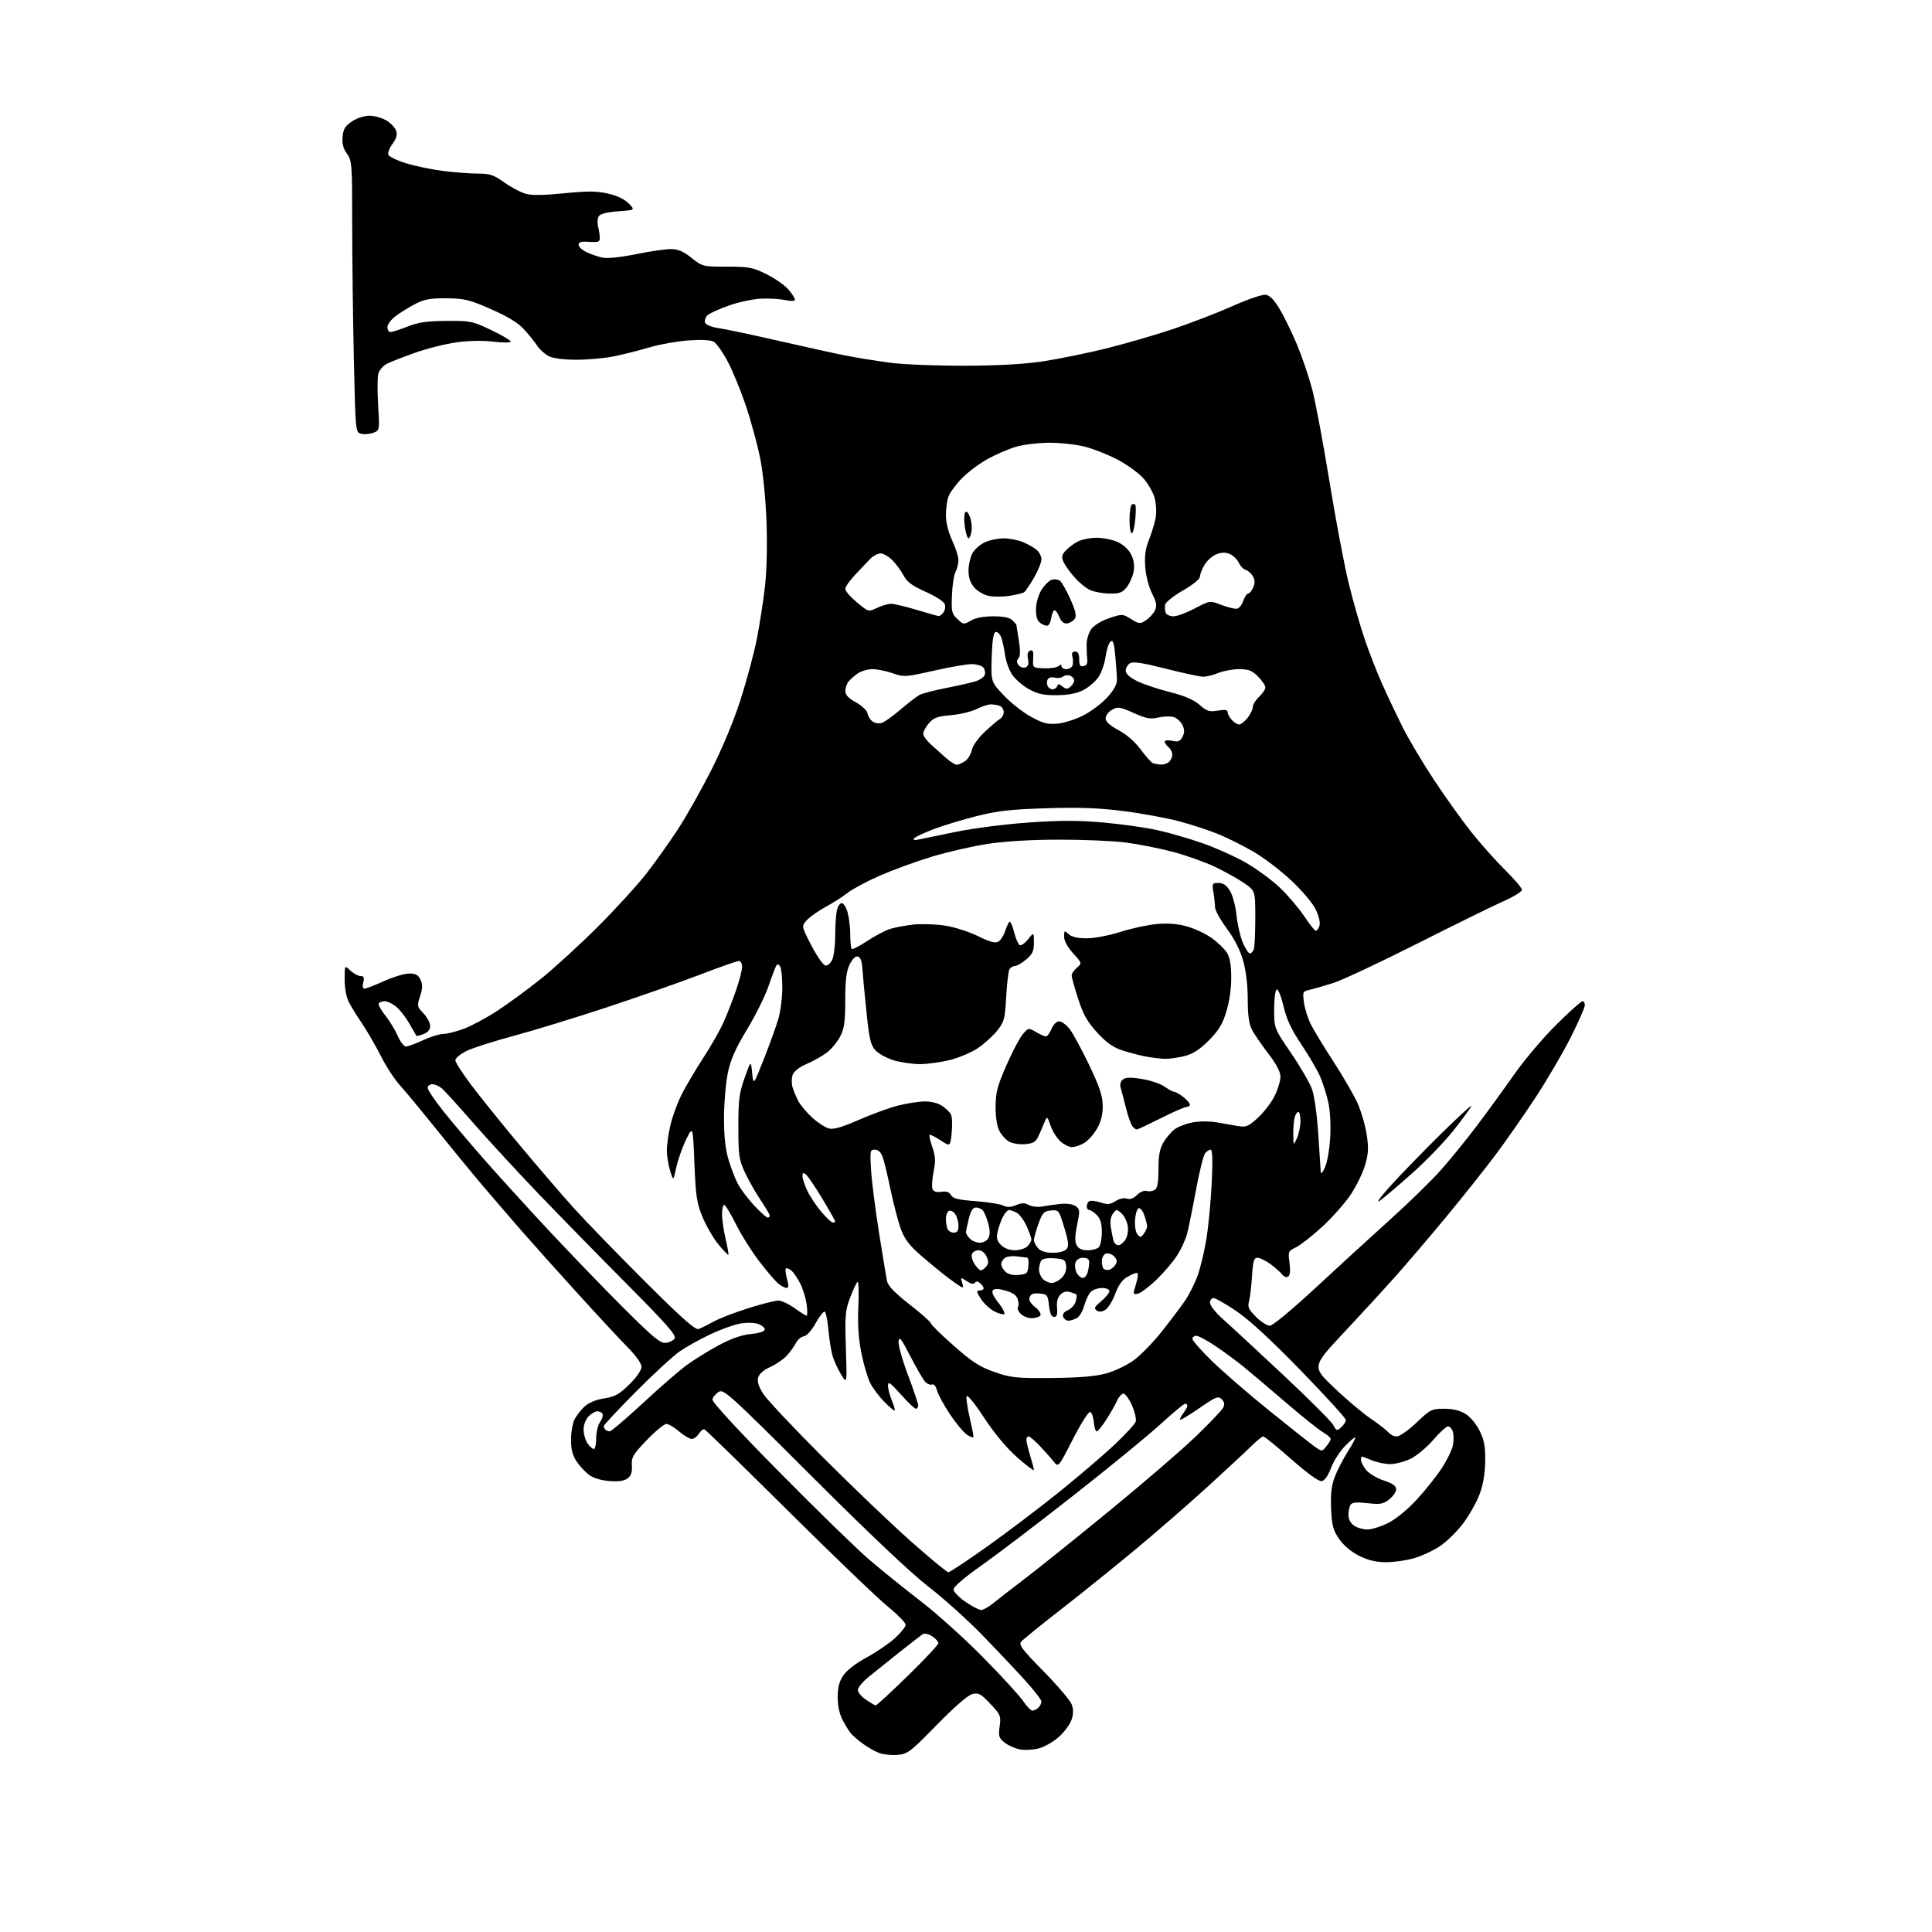 <?xml version="1.0" encoding="UTF-8" standalone="no"?>
<svg 
  version="1.1" 
  xmlns="http://www.w3.org/2000/svg" 
  xmlns:xlink="http://www.w3.org/1999/xlink" 
  xmlns:svg="http://www.w3.org/2000/svg"
  xmlns:rdf="http://www.w3.org/1999/02/22-rdf-syntax-ns#"
  xmlns:cc="http://creativecommons.org/ns#"
  xmlns:dc="http://purl.org/dc/elements/1.1/"
  viewBox="0 0 768 768"
  width="768"
  height="768"
>
<style>svg {background-color: white; }</style>"
<path stroke="none" fill="black" fill-rule="evenodd" d="M356.80,697.59C354.43,697.79 351.15,697.45 349.50,696.85C347.85,696.24 344.93,694.58 343.00,693.16C341.07,691.74 338.93,689.89 338.23,689.04C337.53,688.19 336.07,685.83 334.98,683.79C333.71,681.41 333.00,678.14 333.00,674.69C333.00,670.75 333.61,668.40 335.25,665.97C336.59,663.99 340.32,661.11 344.45,658.89C348.27,656.82 353.33,653.38 355.70,651.25C358.06,649.11 360.00,646.70 360.00,645.88C360.00,645.07 356.74,641.73 352.75,638.48C348.76,635.22 330.97,618.14 313.22,600.53C295.47,582.91 280.53,568.36 280.02,568.18C279.51,568.01 278.52,568.80 277.81,569.93C277.10,571.07 275.82,572.00 274.97,572.00C274.12,572.00 271.87,570.67 269.96,569.04C268.06,567.41 265.78,566.06 264.91,566.04C264.03,566.02 260.53,568.90 257.12,572.45C251.60,578.20 250.96,579.29 251.18,582.56C251.36,585.22 250.89,586.62 249.46,587.69C248.11,588.70 245.85,589.03 242.21,588.74C239.03,588.49 235.84,587.53 234.21,586.32C232.72,585.22 230.49,582.83 229.25,581.01C227.60,578.59 227.00,576.26 227.00,572.30C227.00,569.33 227.63,565.69 228.40,564.20C229.18,562.72 230.96,560.42 232.37,559.11C233.98,557.61 236.88,556.40 240.15,555.89C244.50,555.20 246.17,554.27 250.18,550.32C253.07,547.48 255.00,544.69 255.00,543.35C255.00,542.01 252.91,539.02 249.74,535.82C246.85,532.89 237.93,523.30 229.93,514.50C221.93,505.70 211.81,494.40 207.44,489.39C203.07,484.38 196.10,476.28 191.94,471.39C187.78,466.50 179.50,456.43 173.54,449.00C167.57,441.57 160.98,433.62 158.90,431.33C156.81,429.04 153.45,423.86 151.42,419.83C149.39,415.80 146.05,410.02 144.01,407.00C141.96,403.98 139.55,400.06 138.64,398.30C137.68,396.43 137.00,392.72 137.00,389.38C137.00,383.65 137.00,383.65 139.31,385.83C140.59,387.02 142.40,388.00 143.33,388.00C144.65,388.00 144.90,388.57 144.41,390.50C144.02,392.06 144.21,393.00 144.91,393.00C145.54,393.00 149.02,391.65 152.66,390.00C156.30,388.35 160.80,387.00 162.66,387.00C165.30,387.00 166.29,387.55 167.18,389.50C168.06,391.42 168.01,392.94 166.99,396.02C165.72,399.87 165.78,400.16 168.33,402.83C169.80,404.36 171.00,406.61 171.00,407.83C171.00,409.31 170.12,410.38 168.36,411.05C166.91,411.60 165.64,411.93 165.54,411.78C165.44,411.63 164.15,409.40 162.68,406.82C161.21,404.25 158.82,401.21 157.37,400.07C155.92,398.93 153.92,398.00 152.92,398.00C151.93,398.00 150.87,398.40 150.57,398.88C150.27,399.37 151.43,401.50 153.13,403.63C154.84,405.76 157.07,409.41 158.08,411.75C159.10,414.09 160.58,416.00 161.37,416.00C162.16,416.00 165.21,414.88 168.15,413.51C171.09,412.14 174.72,411.02 176.21,411.01C177.70,411.00 181.40,410.07 184.42,408.94C187.44,407.81 193.42,404.60 197.70,401.80C201.99,399.01 209.77,393.30 215.00,389.11C220.22,384.93 230.37,375.65 237.54,368.50C244.71,361.35 253.53,351.67 257.15,347.00C260.76,342.32 266.34,334.48 269.53,329.58C272.73,324.68 278.62,314.23 282.63,306.35C287.09,297.57 291.63,286.70 294.34,278.26C296.78,270.69 299.71,259.77 300.85,254.00C301.99,248.22 303.45,238.78 304.10,233.01C304.81,226.64 305.04,216.40 304.68,207.01C304.33,197.87 303.28,187.53 302.12,181.85C301.03,176.54 298.53,167.36 296.56,161.46C294.58,155.55 291.33,147.61 289.33,143.82C287.34,140.02 284.79,136.42 283.67,135.82C282.38,135.13 278.64,134.95 273.56,135.33C269.13,135.66 262.35,136.86 258.50,138.00C254.65,139.14 248.43,140.73 244.68,141.53C240.94,142.34 234.05,143.00 229.38,143.00C223.93,143.00 219.90,142.48 218.10,141.55C216.56,140.75 214.52,138.92 213.57,137.47C212.62,136.02 210.29,133.12 208.39,131.01C205.97,128.34 202.03,125.91 195.22,122.92C186.53,119.10 184.65,118.64 177.50,118.58C170.95,118.53 168.69,118.94 165.00,120.87C162.53,122.17 159.04,124.32 157.25,125.67C155.46,127.01 154.00,128.98 154.00,130.05C154.00,131.12 154.56,132.00 155.25,132.00C155.94,132.00 158.97,131.02 162.00,129.82C166.29,128.12 169.69,127.62 177.50,127.57C187.04,127.50 187.86,127.67 195.25,131.20C199.51,133.24 203.00,135.29 203.00,135.77C203.00,136.26 200.04,136.28 196.25,135.82C192.15,135.32 186.43,135.41 181.66,136.06C177.35,136.64 169.92,138.49 165.16,140.17C160.40,141.85 155.27,143.85 153.76,144.63C152.26,145.40 150.73,147.21 150.37,148.65C150.01,150.10 149.99,155.73 150.32,161.18C150.92,171.08 150.92,171.08 148.39,172.04C147.00,172.57 144.84,172.75 143.59,172.43C141.32,171.86 141.32,171.86 140.66,142.68C140.30,126.63 140.00,102.34 140.00,88.71C140.00,65.21 139.89,63.77 137.93,61.12C136.47,59.15 135.96,57.17 136.18,54.44C136.44,51.32 137.17,50.12 139.90,48.28C141.88,46.95 144.80,46.00 146.90,46.00C148.88,46.01 151.92,46.87 153.66,47.93C155.40,48.99 157.13,50.84 157.51,52.05C157.99,53.54 157.52,55.16 156.02,57.18C154.82,58.81 154.08,60.76 154.37,61.51C154.66,62.27 157.85,63.80 161.45,64.91C165.06,66.03 171.71,67.40 176.23,67.97C180.75,68.54 186.94,69.00 189.98,69.00C194.69,69.00 196.23,69.52 200.43,72.50C203.14,74.43 206.97,76.46 208.93,77.01C211.40,77.71 216.12,77.65 224.19,76.84C233.49,75.90 237.04,75.91 241.59,76.93C245.25,77.75 248.23,79.16 249.90,80.86C252.50,83.50 252.50,83.50 245.71,84.00C241.20,84.33 238.62,85.00 238.00,85.99C237.50,86.81 237.37,88.61 237.73,89.99C238.08,91.37 238.40,93.38 238.43,94.46C238.49,96.16 237.92,96.39 234.25,96.14C231.06,95.92 230.00,96.21 230.00,97.31C230.00,98.11 231.46,99.45 233.25,100.28C235.04,101.11 237.90,102.08 239.61,102.44C241.42,102.82 246.90,102.24 252.76,101.05C258.29,99.92 264.54,99.00 266.66,99.01C269.53,99.02 271.61,99.90 274.89,102.51C279.22,105.96 279.41,106.00 288.98,106.00C297.80,106.00 299.24,106.28 304.80,109.06C308.17,110.74 312.06,113.47 313.46,115.13C314.86,116.80 316.00,118.59 316.00,119.12C316.00,119.72 314.55,119.78 312.25,119.30C310.19,118.86 305.93,118.59 302.79,118.70C299.65,118.81 293.84,120.03 289.87,121.41C285.90,122.79 281.99,124.58 281.19,125.38C280.38,126.19 279.98,127.50 280.28,128.30C280.60,129.13 282.89,130.04 285.67,130.44C288.33,130.82 299.05,133.09 309.50,135.48C319.95,137.88 332.10,140.55 336.50,141.40C340.90,142.26 348.77,143.52 354.00,144.21C359.23,144.89 372.50,145.42 383.50,145.38C396.78,145.34 407.23,144.76 414.61,143.64C420.72,142.72 431.97,140.43 439.61,138.54C447.25,136.65 459.35,133.14 466.50,130.73C473.65,128.32 484.29,124.20 490.15,121.59C496.00,118.97 501.85,116.98 503.14,117.17C504.74,117.39 506.51,119.20 508.70,122.88C510.46,125.84 513.54,132.14 515.53,136.88C517.52,141.62 520.23,149.55 521.55,154.50C522.87,159.45 525.98,175.97 528.45,191.20C530.93,206.44 534.37,224.66 536.09,231.69C537.80,238.72 540.68,248.79 542.48,254.08C544.28,259.36 547.44,267.47 549.52,272.09C551.59,276.72 555.20,284.32 557.53,289.00C559.86,293.68 565.48,303.12 570.02,310.00C574.55,316.88 581.32,326.32 585.06,331.00C588.79,335.68 594.81,342.41 598.43,345.97C602.04,349.53 605.00,353.02 605.00,353.73C605.00,354.43 601.74,356.45 597.75,358.21C593.76,359.97 578.35,367.54 563.50,375.04C548.65,382.54 533.58,389.61 530.00,390.75C526.42,391.89 522.20,393.11 520.62,393.46C517.85,394.08 517.77,394.27 518.35,398.55C518.69,401.00 519.93,404.92 521.11,407.25C522.29,409.59 526.32,416.23 530.07,422.00C533.82,427.77 538.08,435.12 539.55,438.32C541.01,441.52 542.68,447.15 543.25,450.83C544.09,456.31 543.99,458.54 542.65,463.13C541.75,466.22 539.18,471.50 536.94,474.86C534.69,478.22 529.62,483.95 525.68,487.58C521.73,491.22 517.03,494.91 515.24,495.79C512.09,497.33 512.00,497.53 512.60,502.06C513.02,505.18 512.83,506.99 512.05,507.47C511.40,507.87 510.33,507.49 509.68,506.62C509.03,505.75 506.95,503.91 505.06,502.52C503.16,501.13 500.83,500.00 499.88,500.00C498.45,500.00 498.08,501.23 497.70,507.25C497.45,511.24 496.91,515.73 496.51,517.24C495.89,519.53 496.34,520.54 499.29,523.49C501.22,525.42 503.68,527.00 504.76,527.00C505.90,527.00 513.58,520.64 523.16,511.75C532.20,503.36 545.59,491.10 552.92,484.50C560.25,477.90 569.31,469.04 573.05,464.80C576.79,460.57 583.17,452.69 587.24,447.30C591.30,441.91 597.94,432.77 601.99,427.00C606.05,421.23 613.58,412.34 618.73,407.25C623.88,402.16 628.52,398.00 629.05,398.00C629.57,398.00 630.00,398.72 630.00,399.60C630.00,400.48 627.48,406.22 624.40,412.35C621.31,418.48 614.98,429.31 610.31,436.41C605.65,443.51 598.42,453.86 594.24,459.41C590.06,464.96 581.44,475.80 575.08,483.50C568.71,491.20 559.70,501.77 555.06,507.00C550.41,512.23 540.97,522.52 534.07,529.88C521.54,543.26 521.54,543.26 530.29,551.61C535.10,556.20 541.64,561.72 544.81,563.87C547.98,566.03 551.18,568.51 551.91,569.39C552.65,570.28 554.16,571.00 555.28,571.00C556.40,571.00 559.91,568.52 563.09,565.50C568.56,560.28 569.11,560.00 574.06,560.00C577.55,560.00 580.35,560.67 582.56,562.04C584.44,563.20 586.86,566.10 588.18,568.79C590.03,572.55 590.48,575.00 590.38,581.00C590.29,586.06 589.54,590.37 588.06,594.24C586.85,597.40 583.90,602.58 581.50,605.74C579.10,608.91 574.97,612.93 572.32,614.68C569.67,616.43 565.06,618.57 562.07,619.43C559.08,620.29 554.11,621.00 551.01,621.00C547.00,621.00 543.94,620.27 540.31,618.47C537.13,616.88 534.15,614.38 532.36,611.80C529.92,608.28 529.45,606.50 529.14,599.77C528.88,593.94 529.25,590.63 530.55,587.18C531.52,584.61 533.84,580.09 535.71,577.14C537.58,574.19 538.95,571.61 538.74,571.41C538.54,571.20 536.70,572.75 534.66,574.84C532.61,576.93 530.10,580.86 529.08,583.57C527.87,586.75 526.56,588.60 525.36,588.77C524.20,588.94 519.63,585.63 513.27,580.02C507.64,575.06 502.65,571.00 502.17,571.00C501.70,571.00 499.55,572.74 497.41,574.86C495.26,576.99 487.48,584.21 480.13,590.92C472.78,597.62 460.09,608.66 451.94,615.45C443.79,622.24 430.38,633.05 422.13,639.47C413.88,645.88 406.58,651.80 405.91,652.60C404.90,653.83 406.40,655.81 414.80,664.34C420.35,669.99 425.39,675.89 425.98,677.45C426.75,679.48 426.75,681.22 425.97,683.58C425.38,685.39 423.14,688.45 421.00,690.38C418.86,692.31 415.28,694.39 413.04,694.99C410.80,695.59 407.40,695.79 405.48,695.43C403.55,695.07 400.81,693.85 399.38,692.73C397.06,690.90 396.84,690.19 397.38,686.27C397.95,682.10 397.74,681.61 393.65,677.28C389.87,673.28 388.97,672.79 386.50,673.41C384.76,673.85 379.38,678.53 372.39,685.68C361.87,696.45 360.80,697.26 356.80,697.59zM410.43,680.00C411.07,680.00 412.14,679.46 412.80,678.80C413.46,678.14 414.00,677.05 414.00,676.38C414.00,675.71 411.01,671.86 407.36,667.83C403.71,663.80 396.00,655.65 390.23,649.73C384.47,643.81 374.97,635.28 369.13,630.78C362.34,625.55 345.72,609.85 323.11,587.27C289.51,553.72 287.62,552.01 285.61,553.34C284.45,554.11 283.36,555.45 283.19,556.32C283.00,557.28 293.36,568.52 309.69,585.07C324.43,600.01 340.55,615.71 345.50,619.95C350.45,624.20 359.68,631.64 366.00,636.49C372.32,641.35 383.52,651.43 390.88,658.91C398.24,666.38 405.38,674.19 406.76,676.25C408.14,678.31 409.79,680.00 410.43,680.00zM348.11,677.94C348.45,677.97 354.19,672.68 360.86,666.17C367.54,659.67 373.00,653.83 373.00,653.20C373.00,652.56 371.89,651.32 370.54,650.44C369.18,649.54 367.54,649.17 366.84,649.60C366.16,650.02 361.97,653.25 357.55,656.77C353.12,660.30 347.59,664.74 345.25,666.64C342.91,668.54 341.01,670.86 341.01,671.80C341.02,672.73 342.48,674.48 344.26,675.69C346.04,676.89 347.78,677.90 348.11,677.94zM390.02,639.99C390.86,640.00 393.11,638.72 395.02,637.15C396.93,635.59 402.55,631.23 407.50,627.47C412.45,623.72 427.52,611.61 441.00,600.58C454.48,589.54 469.93,576.24 475.34,571.01C480.76,565.79 485.64,560.67 486.19,559.64C486.93,558.26 486.79,557.36 485.65,556.22C484.26,554.83 483.36,555.19 476.55,559.90C472.40,562.77 469.01,564.76 469.03,564.31C469.05,563.86 469.72,562.63 470.53,561.56C471.34,560.49 472.00,559.25 472.00,558.81C472.00,558.36 471.59,558.00 471.10,558.00C470.60,558.00 466.21,561.65 461.35,566.11C456.48,570.57 441.02,583.24 427.00,594.25C412.98,605.27 396.44,617.85 390.25,622.22C383.42,627.03 379.01,630.81 379.03,631.82C379.05,632.75 381.19,634.96 383.78,636.74C386.38,638.53 389.18,639.99 390.02,639.99zM377.00,625.00C377.56,625.00 384.42,620.45 392.25,614.89C400.09,609.32 412.89,599.63 420.71,593.35C428.52,587.07 438.51,578.54 442.91,574.41C447.30,570.27 451.16,566.08 451.47,565.10C451.78,564.13 451.10,561.23 449.97,558.66C448.83,556.10 447.32,554.00 446.61,554.00C445.90,554.00 444.76,555.24 444.08,556.75C443.40,558.26 441.49,561.64 439.82,564.25C438.15,566.86 436.42,569.00 435.96,569.00C435.50,569.00 434.98,567.35 434.81,565.33C434.64,563.31 433.99,561.49 433.36,561.28C432.73,561.07 429.63,565.96 426.47,572.14C420.72,583.38 420.72,583.38 418.81,580.94C417.75,579.60 415.28,576.81 413.31,574.75C411.35,572.69 409.35,571.00 408.87,571.00C408.39,571.00 408.00,571.60 408.00,572.34C408.00,573.08 408.67,575.89 409.49,578.59C410.31,581.29 410.98,583.88 410.99,584.33C411.00,584.79 408.04,582.57 404.42,579.39C400.23,575.72 395.42,569.96 391.19,563.56C387.18,557.48 384.42,554.14 384.22,555.13C384.05,556.02 384.60,559.76 385.45,563.44C386.30,567.12 387.00,570.56 387.00,571.09C387.00,571.61 385.88,571.31 384.50,570.41C383.13,569.51 380.01,565.78 377.58,562.12C375.14,558.46 372.84,554.21 372.45,552.67C372.03,550.98 371.25,550.07 370.47,550.37C369.77,550.64 368.51,550.11 367.69,549.18C366.86,548.26 364.23,543.70 361.84,539.06C358.24,532.05 357.45,531.06 357.19,533.22C357.02,534.65 358.71,540.67 360.94,546.59C363.17,552.51 365.00,557.95 365.00,558.68C365.00,559.41 364.59,560.00 364.08,560.00C363.57,560.00 360.87,557.44 358.08,554.30C353.86,549.57 353.00,548.98 353.00,550.83C353.00,552.06 353.68,554.69 354.51,556.69C355.35,558.68 355.86,560.47 355.65,560.68C355.45,560.89 353.61,559.35 351.56,557.28C349.52,555.20 347.01,551.89 345.99,549.92C344.96,547.94 343.37,542.58 342.44,538.00C341.24,532.10 340.89,526.67 341.21,519.38C341.46,513.72 341.32,509.30 340.90,509.56C340.48,509.82 339.15,512.62 337.96,515.77C336.00,520.95 335.83,522.88 336.25,535.89C336.72,550.28 336.72,550.28 334.35,546.39C333.05,544.25 331.52,540.92 330.96,539.00C330.39,537.08 329.65,532.45 329.32,528.72C328.98,524.99 328.33,521.71 327.88,521.42C327.42,521.14 325.80,523.16 324.27,525.91C322.63,528.88 320.70,531.03 319.53,531.21C318.44,531.37 317.00,532.60 316.33,533.95C315.66,535.30 314.01,537.57 312.66,539.00C311.31,540.43 308.35,542.44 306.08,543.46C303.42,544.66 301.75,546.16 301.36,547.69C300.95,549.32 301.63,551.37 303.55,554.28C305.08,556.60 315.82,567.99 327.42,579.59C339.01,591.19 354.69,606.15 362.24,612.84C369.80,619.53 376.44,625.00 377.00,625.00zM543.53,608.00C545.22,608.00 548.94,606.84 551.79,605.42C554.89,603.87 559.45,600.15 563.13,596.17C566.52,592.50 571.02,586.86 573.12,583.63C575.23,580.40 577.23,576.28 577.57,574.47C577.91,572.66 577.89,570.23 577.53,569.09C577.16,567.94 576.31,567.00 575.62,567.00C574.94,567.00 572.29,569.43 569.72,572.39C567.16,575.36 563.11,578.74 560.72,579.89C558.33,581.05 554.70,582.00 552.65,582.00C550.61,582.00 547.32,581.33 545.35,580.50C543.37,579.67 541.59,579.00 541.38,579.00C541.17,579.00 541.00,579.61 541.00,580.37C541.00,581.12 541.91,582.88 543.01,584.29C544.12,585.70 547.27,587.59 550.01,588.50C553.60,589.69 555.00,590.68 555.00,592.01C555.00,593.02 553.76,594.83 552.25,596.02C549.86,597.91 548.74,598.11 543.60,597.53C539.23,597.04 537.48,597.21 536.87,598.18C536.41,598.91 536.02,600.71 536.02,602.19C536.01,603.86 536.85,605.48 538.22,606.44C539.44,607.30 541.83,608.00 543.53,608.00zM527.24,574.95C528.21,573.76 529.00,572.42 529.00,571.99C529.00,571.55 527.54,570.32 525.75,569.24C523.96,568.16 517.32,562.83 510.99,557.39C504.66,551.95 497.23,545.66 494.49,543.42C491.74,541.17 486.71,537.46 483.30,535.17C479.90,532.87 476.41,531.00 475.55,531.00C474.70,531.00 474.00,531.55 474.00,532.22C474.00,532.89 477.49,536.85 481.75,541.01C486.01,545.18 496.16,553.97 504.30,560.55C512.44,567.12 520.54,573.54 522.29,574.81C525.48,577.12 525.48,577.12 527.24,574.95zM236.06,576.00C236.58,576.00 237.00,574.08 237.00,571.72C237.00,569.37 237.70,566.44 238.56,565.22C239.41,564.00 239.84,562.55 239.50,562.00C239.16,561.45 238.23,561.00 237.44,561.00C236.65,561.00 235.10,561.90 234.00,563.00C232.81,564.19 232.00,566.33 232.00,568.28C232.00,570.08 232.70,572.56 233.56,573.78C234.41,575.00 235.54,576.00 236.06,576.00zM242.42,568.97C243.01,568.95 248.88,563.95 255.46,557.85C262.03,551.75 269.82,544.98 272.75,542.81C275.69,540.64 281.44,537.06 285.52,534.86C290.57,532.14 294.70,530.68 298.47,530.29C301.99,529.93 304.00,529.26 304.00,528.44C304.00,527.74 302.77,526.76 301.27,526.26C299.70,525.73 296.60,525.70 294.02,526.18C291.53,526.65 286.24,528.57 282.26,530.46C278.27,532.35 272.87,535.36 270.26,537.16C267.64,538.95 259.76,546.20 252.75,553.26C245.74,560.33 240.00,566.46 240.00,566.89C240.00,567.32 240.30,567.97 240.67,568.33C241.03,568.70 241.82,568.99 242.42,568.97zM533.17,567.35C534.18,566.44 535.00,565.14 535.00,564.46C535.00,563.79 526.93,554.94 517.08,544.80C505.30,532.68 496.52,524.59 491.48,521.18C487.26,518.33 483.18,516.00 482.41,516.00C481.63,516.00 481.00,516.86 481.00,517.91C481.00,518.96 483.21,521.77 485.90,524.16C488.60,526.55 499.31,536.46 509.70,546.19C520.09,555.91 529.21,565.03 529.97,566.44C531.26,568.85 531.45,568.90 533.17,567.35zM418.00,547.77C428.94,547.68 435.31,547.15 439.64,545.98C443.10,545.05 447.96,542.73 450.77,540.67C453.51,538.66 458.62,533.38 462.12,528.93C465.63,524.49 469.72,519.04 471.21,516.83C472.71,514.61 474.85,510.35 475.97,507.36C477.09,504.36 478.69,497.77 479.53,492.70C480.36,487.64 481.33,477.54 481.68,470.25C482.10,461.40 481.97,457.00 481.28,457.00C480.71,457.00 479.71,457.65 479.05,458.44C478.39,459.24 476.74,465.87 475.39,473.19C474.04,480.51 472.46,488.30 471.88,490.50C471.30,492.70 469.54,496.52 467.96,499.00C466.39,501.48 462.71,505.80 459.80,508.62C456.88,511.44 453.55,513.97 452.39,514.24C450.34,514.73 450.31,514.61 451.59,510.37C452.45,507.49 452.55,506.00 451.86,506.00C451.28,506.00 449.53,506.76 447.96,507.68C446.11,508.78 444.49,511.08 443.31,514.32C442.31,517.05 440.60,519.87 439.49,520.60C438.13,521.50 437.01,521.61 435.99,520.95C434.75,520.14 435.05,519.51 437.76,517.24C439.55,515.73 441.01,513.94 441.01,513.25C441.00,512.54 439.74,512.00 438.07,512.00C436.46,512.00 434.45,512.70 433.60,513.55C432.75,514.39 431.58,516.86 430.99,519.03C430.41,521.19 429.08,523.42 428.03,523.98C426.99,524.54 425.48,525.00 424.67,525.00C423.87,525.00 422.95,524.31 422.63,523.47C422.24,522.47 422.91,521.54 424.54,520.80C425.92,520.17 427.32,518.59 427.64,517.28C427.97,515.98 428.07,514.76 427.87,514.58C427.67,514.40 426.53,513.95 425.36,513.59C423.97,513.17 422.62,513.52 421.54,514.60C420.44,515.70 419.98,517.51 420.19,519.88C420.42,522.57 420.11,523.50 419.00,523.50C417.96,523.50 417.35,522.11 417.00,519.00C416.53,514.77 416.30,514.48 413.24,514.19C410.89,513.96 409.80,514.35 409.32,515.60C408.87,516.78 409.53,518.01 411.46,519.55C413.00,520.78 413.95,522.28 413.57,522.89C413.19,523.50 411.63,524.00 410.10,524.00C408.56,524.00 406.56,523.18 405.65,522.17C404.74,521.16 404.28,520.06 404.62,519.72C404.96,519.37 404.97,518.02 404.64,516.71C404.21,514.99 402.89,513.99 399.90,513.09C397.10,512.25 395.42,512.18 394.74,512.86C394.06,513.54 394.76,515.17 396.89,517.86C398.63,520.06 399.66,522.09 399.19,522.39C398.71,522.68 396.88,522.15 395.11,521.20C393.35,520.25 390.98,518.02 389.86,516.24C388.10,513.46 388.03,513.00 389.40,513.00C390.28,513.00 391.00,512.61 391.00,512.12C391.00,511.64 390.37,510.72 389.59,510.07C388.64,509.28 387.97,509.24 387.54,509.94C387.12,510.61 385.98,510.38 384.32,509.29C381.77,507.62 381.75,507.63 382.48,509.92C383.05,511.73 382.91,512.07 381.86,511.46C381.11,511.02 378.70,509.30 376.50,507.64C374.30,505.97 369.71,502.21 366.31,499.27C361.56,495.18 359.66,492.71 358.15,488.67C357.07,485.77 355.21,478.70 354.02,472.95C352.83,467.20 351.39,461.26 350.81,459.75C350.15,458.01 349.02,457.00 347.75,457.00C345.87,457.00 345.78,457.49 346.27,465.25C346.56,469.79 347.98,480.93 349.42,490.00C350.87,499.07 352.29,507.73 352.60,509.22C352.98,511.14 355.65,513.90 361.57,518.53C366.21,522.15 370.00,525.51 370.00,526.00C370.00,526.49 374.07,530.48 379.04,534.87C386.46,541.43 389.37,543.31 395.29,545.38C401.88,547.68 403.83,547.88 418.00,547.77zM264.70,533.81C266.13,533.64 267.71,532.83 268.21,532.00C268.92,530.84 264.61,525.95 249.25,510.50C238.32,499.50 222.54,483.37 214.18,474.66C205.82,465.94 194.21,453.34 188.36,446.66C182.52,439.97 176.85,433.71 175.76,432.75C174.67,431.79 172.93,431.00 171.89,431.00C170.85,431.00 170.00,431.65 170.00,432.43C170.00,433.22 172.74,437.31 176.08,441.52C179.43,445.73 186.77,454.42 192.41,460.84C198.04,467.25 209.57,479.93 218.03,489.00C226.49,498.07 239.86,511.94 247.75,519.81C259.78,531.81 262.52,534.07 264.70,533.81zM277.74,528.31C278.71,527.97 281.30,526.67 283.50,525.44C285.70,524.20 291.89,521.79 297.26,520.09C302.63,518.39 308.08,517.00 309.36,517.00C310.65,517.00 313.56,518.35 315.84,520.00C318.12,521.65 320.27,523.00 320.63,523.00C320.98,523.00 320.99,520.97 320.65,518.50C320.32,516.02 319.16,512.28 318.09,510.18C317.02,508.08 315.43,505.77 314.55,505.04C313.67,504.31 312.70,503.96 312.40,504.26C312.10,504.57 312.30,506.43 312.85,508.41C313.58,511.05 313.53,511.99 312.67,511.98C312.03,511.97 310.54,511.18 309.37,510.23C308.19,509.28 304.75,505.25 301.72,501.27C298.68,497.30 294.52,490.66 292.48,486.52C290.43,482.39 288.37,479.00 287.88,479.00C287.40,479.00 287.01,480.69 287.02,482.75C287.02,484.81 287.67,489.20 288.44,492.49C289.22,495.79 289.71,498.62 289.54,498.80C289.36,498.97 287.59,497.11 285.59,494.68C283.59,492.24 280.76,487.38 279.30,483.87C276.98,478.29 276.58,475.65 276.04,462.50C275.44,447.50 275.44,447.50 272.74,453.00C271.25,456.02 269.51,460.98 268.85,464.00C267.66,469.50 267.66,469.50 266.41,465.50C265.72,463.30 265.13,459.70 265.09,457.50C265.06,455.30 265.69,450.68 266.51,447.24C267.32,443.80 269.33,438.31 270.98,435.04C272.63,431.78 276.47,425.28 279.52,420.59C282.58,415.91 286.24,409.47 287.66,406.29C289.08,403.10 291.31,397.38 292.62,393.57C293.93,389.77 295.00,385.60 295.00,384.32C295.00,383.05 294.42,382.00 293.72,382.00C293.01,382.00 286.09,384.43 278.34,387.41C270.58,390.38 253.94,396.22 241.37,400.38C228.79,404.54 211.97,409.69 204.00,411.82C196.03,413.96 187.59,416.68 185.25,417.87C182.91,419.06 181.00,420.69 181.00,421.48C181.00,422.27 183.86,426.72 187.37,431.36C190.87,436.00 199.49,446.71 206.54,455.15C213.58,463.59 223.19,474.77 227.89,480.00C232.60,485.23 245.34,498.37 256.21,509.22C271.22,524.19 276.41,528.79 277.74,528.31zM418.07,510.00C419.13,510.00 420.93,509.07 422.06,507.94C423.36,506.64 424.01,504.89 423.81,503.19C423.53,500.78 423.04,500.47 419.10,500.19C416.26,499.98 414.40,500.34 413.86,501.19C413.41,501.91 413.02,503.48 413.02,504.68C413.01,505.88 413.71,507.56 414.57,508.43C415.44,509.29 417.01,510.00 418.07,510.00zM430.42,508.00C431.16,508.00 432.04,506.99 432.37,505.75C432.70,504.51 432.98,502.71 432.99,501.75C433.00,500.56 432.22,500.00 430.57,500.00C429.03,500.00 427.91,500.72 427.51,501.96C427.17,503.04 427.38,504.84 427.98,505.96C428.58,507.08 429.68,508.00 430.42,508.00zM404.87,506.80C408.16,506.53 408.53,506.19 408.81,503.25C408.99,501.46 408.76,499.97 408.31,499.93C407.87,499.90 405.97,499.67 404.11,499.43C402.25,499.18 400.11,499.49 399.36,500.12C398.61,500.74 398.00,501.83 398.00,502.55C398.00,503.27 398.73,504.59 399.62,505.48C400.68,506.53 402.53,507.00 404.87,506.80zM389.90,505.00C390.37,505.00 391.33,504.31 392.02,503.47C393.00,502.30 393.03,501.36 392.17,499.47C391.50,498.01 390.20,497.00 388.99,497.00C387.86,497.00 386.68,497.68 386.36,498.51C386.04,499.34 386.51,501.14 387.41,502.51C388.31,503.88 389.43,505.00 389.90,505.00zM440.84,504.78C441.64,504.63 442.78,503.72 443.38,502.77C444.21,501.44 444.08,500.66 442.81,499.38C441.90,498.47 440.45,498.00 439.58,498.33C438.71,498.66 438.00,500.00 438.00,501.30C438.00,502.60 438.32,503.98 438.70,504.37C439.09,504.75 440.05,504.94 440.84,504.78zM418.53,498.00C421.04,498.00 423.25,497.40 423.98,496.52C424.96,495.34 424.78,493.63 423.06,487.96C420.94,480.99 420.86,480.89 417.74,481.19C414.95,481.46 414.38,482.07 412.80,486.50C411.81,489.25 411.01,492.14 411.00,492.92C411.00,493.70 411.74,495.17 412.65,496.17C413.76,497.39 415.71,498.00 418.53,498.00zM403.43,497.00C405.31,497.00 407.56,496.29 408.43,495.43C409.29,494.56 409.99,493.33 409.98,492.68C409.97,492.03 409.10,489.62 408.06,487.33C407.02,485.04 405.26,482.68 404.15,482.08C403.04,481.49 401.66,481.00 401.09,481.00C400.52,481.00 399.42,482.24 398.65,483.75C397.87,485.26 396.93,487.93 396.56,489.68C396.02,492.17 396.32,493.32 397.93,494.93C399.22,496.22 401.30,497.00 403.43,497.00zM432.34,497.00C434.13,497.00 436.14,496.46 436.80,495.80C437.46,495.14 438.00,492.44 438.00,489.80C438.00,486.33 437.44,484.44 436.00,483.00C434.90,481.90 433.55,481.00 433.00,481.00C432.45,481.00 432.00,480.35 432.00,479.56C432.00,478.77 432.46,477.83 433.02,477.49C433.58,477.14 435.58,477.37 437.46,477.99C440.29,478.92 441.33,478.83 443.40,477.48C444.85,476.53 446.74,476.10 447.90,476.47C449.22,476.89 450.61,476.39 452.00,475.00C453.19,473.81 454.84,473.13 455.80,473.43C456.74,473.72 458.18,473.53 459.00,473.01C460.11,472.32 460.50,470.17 460.50,464.79C460.51,459.31 461.00,456.66 462.50,454.10C463.60,452.24 465.62,449.88 467.00,448.86C468.38,447.84 471.60,446.63 474.16,446.15C476.77,445.67 480.96,445.67 483.66,446.15C486.32,446.62 490.13,447.28 492.12,447.62C495.32,448.16 496.23,447.79 499.95,444.43C502.26,442.34 505.25,438.48 506.58,435.85C507.91,433.22 509.00,429.73 509.00,428.09C509.00,426.07 507.44,423.09 504.14,418.77C501.46,415.28 498.54,411.00 497.64,409.26C496.48,407.04 496.00,403.49 496.00,397.28C496.00,391.83 495.31,385.98 494.19,381.98C493.02,377.75 490.76,373.29 487.69,369.14C485.11,365.64 483.00,361.82 482.99,360.64C482.98,359.46 482.70,356.81 482.36,354.75C481.77,351.21 481.88,351.00 484.38,351.00C486.28,351.00 487.57,351.89 488.95,354.16C490.02,355.91 491.17,360.27 491.54,363.91C491.91,367.54 493.04,372.41 494.05,374.75C495.06,377.09 496.31,379.00 496.84,379.00C497.36,379.00 498.06,378.29 498.39,377.42C498.73,376.55 499.00,370.94 499.00,364.97C499.00,354.10 499.00,354.10 494.49,351.00C492.02,349.29 486.73,346.36 482.74,344.47C478.76,342.59 471.23,339.93 466.00,338.56C460.77,337.19 452.45,335.55 447.50,334.91C442.55,334.27 430.62,333.76 421.00,333.78C409.86,333.79 399.54,334.41 392.60,335.46C386.60,336.38 376.64,338.66 370.47,340.53C364.29,342.40 355.02,345.78 349.87,348.03C344.72,350.29 338.93,353.37 337.00,354.89C335.07,356.40 331.16,358.91 328.30,360.45C325.44,362.00 322.08,364.35 320.82,365.69C318.54,368.12 318.54,368.12 322.52,375.81C324.71,380.04 327.21,383.63 328.07,383.79C328.97,383.95 330.15,382.96 330.82,381.49C331.47,380.07 332.00,375.83 332.00,372.08C332.00,368.32 332.28,363.84 332.62,362.12C332.97,360.41 333.85,359.00 334.58,359.00C335.31,359.00 336.37,360.69 336.95,362.75C337.52,364.81 337.99,368.79 337.99,371.58C338.00,374.38 338.25,376.92 338.55,377.22C338.86,377.53 341.67,376.08 344.80,374.01C347.94,371.95 352.07,369.78 354.00,369.21C355.93,368.63 359.98,367.88 363.00,367.54C366.02,367.20 371.55,367.36 375.27,367.89C379.17,368.45 384.86,370.23 388.67,372.08C393.58,374.48 395.70,375.05 396.89,374.31C397.78,373.76 398.97,371.91 399.53,370.20C400.10,368.49 400.87,366.80 401.24,366.43C401.61,366.06 402.44,367.84 403.08,370.40C403.72,372.95 404.72,375.32 405.29,375.68C405.86,376.03 407.38,375.01 408.66,373.41C410.99,370.50 410.99,370.50 411.00,374.66C411.00,378.08 410.45,379.28 407.92,381.41C406.23,382.83 404.23,384.00 403.48,384.00C402.73,384.00 401.75,384.56 401.31,385.25C400.86,385.94 400.27,390.86 399.98,396.18C399.50,405.10 399.21,406.17 396.41,409.68C394.73,411.78 391.30,414.90 388.79,416.60C386.28,418.31 381.27,420.44 377.66,421.35C374.04,422.26 368.68,423.00 365.73,423.00C362.78,423.00 358.12,422.33 355.37,421.52C352.63,420.70 349.34,418.93 348.07,417.58C346.09,415.47 345.57,413.26 344.44,402.31C343.71,395.26 342.97,387.48 342.81,385.01C342.60,381.92 342.02,380.43 340.95,380.22C340.01,380.04 338.74,381.32 337.70,383.50C336.43,386.16 336.00,389.75 336.00,397.57C336.00,406.09 335.62,408.82 334.01,411.98C332.91,414.13 330.55,417.00 328.76,418.37C326.96,419.74 323.35,421.78 320.73,422.90C317.83,424.14 315.62,425.84 315.12,427.21C314.66,428.46 314.61,430.64 315.01,432.05C315.42,433.46 316.45,435.97 317.31,437.63C318.17,439.29 320.69,442.29 322.91,444.30C325.13,446.31 328.11,448.24 329.52,448.60C331.37,449.06 334.72,448.09 341.30,445.20C346.36,442.98 353.33,440.43 356.79,439.54C360.25,438.65 365.01,437.89 367.38,437.84C369.95,437.79 372.78,438.47 374.39,439.52C375.87,440.49 377.49,442.04 377.99,442.97C378.48,443.90 378.63,447.18 378.31,450.26C377.74,455.85 377.74,455.85 373.85,453.28C371.71,451.87 369.76,450.90 369.52,451.14C369.28,451.38 369.78,453.59 370.63,456.04C371.86,459.61 371.96,461.54 371.12,465.75C370.54,468.64 370.34,471.72 370.68,472.60C371.10,473.70 372.17,474.05 374.20,473.76C376.25,473.46 377.38,473.85 378.04,475.07C378.77,476.44 380.87,476.96 387.74,477.47C392.56,477.83 397.49,478.61 398.70,479.20C400.31,480.00 401.69,479.96 403.86,479.06C406.15,478.11 407.32,478.10 409.02,479.01C410.24,479.66 412.64,479.92 414.36,479.59C416.09,479.26 419.37,478.80 421.66,478.57C424.17,478.32 426.55,478.68 427.64,479.48C429.29,480.68 429.33,481.32 428.18,486.89C427.27,491.31 427.22,493.54 428.00,494.99C428.73,496.37 430.09,497.00 432.34,497.00zM444.54,495.00C445.32,495.00 446.59,493.99 447.38,492.75C448.21,491.43 448.59,489.18 448.30,487.31C448.02,485.56 446.90,483.31 445.81,482.32C443.89,480.59 443.77,480.60 442.40,482.46C441.48,483.73 441.19,485.63 441.58,487.95C441.91,489.90 442.39,492.29 442.65,493.25C442.92,494.21 443.77,495.00 444.54,495.00zM389.54,494.00C390.85,494.00 392.38,493.16 392.92,492.14C393.59,490.90 393.57,489.00 392.85,486.39C392.27,484.25 391.33,481.94 390.77,481.25C390.21,480.56 388.96,480.00 388.00,480.00C386.75,480.00 385.91,481.29 385.12,484.44C384.50,486.89 384.00,489.33 384.00,489.87C384.00,490.41 384.71,491.56 385.57,492.43C386.44,493.29 388.22,494.00 389.54,494.00zM454.70,490.40C455.41,489.42 456.00,488.10 456.00,487.46C456.00,486.82 455.50,484.86 454.89,483.10C454.27,481.35 453.26,480.08 452.64,480.28C452.01,480.49 451.36,482.57 451.19,484.90C451.01,487.30 451.43,489.81 452.14,490.66C453.25,492.01 453.54,491.98 454.70,490.40zM379.11,490.00C380.52,490.00 381.00,489.28 381.00,487.19C381.00,485.65 380.39,483.55 379.65,482.54C378.91,481.52 377.79,481.01 377.15,481.41C376.52,481.80 376.00,483.18 376.00,484.48C376.00,485.77 376.27,487.55 376.61,488.42C376.94,489.29 378.07,490.00 379.11,490.00zM331.08,486.00C331.59,486.00 332.00,485.78 332.00,485.51C332.00,485.25 329.72,481.23 326.94,476.58C324.15,471.94 321.22,467.60 320.44,466.95C319.28,465.99 319.00,466.11 319.00,467.56C319.00,468.56 319.90,471.23 321.00,473.51C322.11,475.79 324.62,479.53 326.58,481.83C328.55,484.12 330.57,486.00 331.08,486.00zM305.14,484.00C305.61,484.00 306.00,483.66 306.00,483.24C306.00,482.82 304.38,480.06 302.39,477.11C300.41,474.17 297.60,469.22 296.15,466.13C293.75,461.00 293.52,459.40 293.51,448.00C293.50,437.20 293.84,434.55 295.99,428.50C298.49,421.50 298.49,421.50 298.99,426.50C299.50,431.50 299.50,431.50 303.64,421.00C305.92,415.23 308.51,408.06 309.39,405.07C310.28,402.08 310.99,396.46 310.98,392.57C310.98,388.68 310.58,384.89 310.11,384.14C309.51,383.20 309.04,383.12 308.56,383.90C308.19,384.51 306.80,388.17 305.49,392.04C304.17,395.91 300.33,403.65 296.95,409.24C292.35,416.85 290.43,421.19 289.33,426.46C288.52,430.33 287.83,438.26 287.81,444.07C287.77,451.23 288.30,456.54 289.47,460.54C290.41,463.78 292.08,468.20 293.18,470.36C294.29,472.52 297.23,476.47 299.73,479.14C302.23,481.81 304.66,484.00 305.14,484.00zM548.50,477.30C546.82,478.49 548.66,475.92 552.68,471.46C556.63,467.08 565.57,457.88 572.54,451.00C579.52,444.12 585.06,439.03 584.86,439.68C584.66,440.33 581.58,444.57 578.00,449.11C574.42,453.65 567.00,461.37 561.50,466.27C556.00,471.17 550.15,476.13 548.50,477.30zM526.73,464.00C527.60,462.07 528.52,456.73 528.78,452.13C529.06,447.24 528.75,441.45 528.02,438.20C527.34,435.15 525.90,430.59 524.83,428.07C523.76,425.56 520.41,419.82 517.39,415.31C513.32,409.24 511.47,405.29 510.24,400.05C509.32,396.16 508.11,393.13 507.54,393.33C506.94,393.53 506.50,396.91 506.50,401.24C506.50,408.79 506.50,408.79 513.23,418.64C516.93,424.06 520.68,430.52 521.56,433.00C522.48,435.56 523.55,443.32 524.04,451.00C524.51,458.43 524.96,465.18 525.03,466.00C525.10,466.82 525.87,465.93 526.73,464.00zM426.15,456.00C425.03,456.00 422.96,454.99 421.56,453.75C420.16,452.51 418.39,449.70 417.63,447.50C416.24,443.50 416.24,443.50 415.03,446.50C414.37,448.15 413.29,450.62 412.63,452.00C411.71,453.93 410.54,454.57 407.54,454.82C405.39,455.00 402.55,454.56 401.23,453.86C399.91,453.15 398.13,451.22 397.28,449.57C396.31,447.70 395.74,444.04 395.77,439.87C395.80,434.23 396.48,431.64 400.08,423.44C402.42,418.09 405.36,412.54 406.59,411.11C408.81,408.53 408.88,408.52 411.83,410.25C413.47,411.21 415.25,412.00 415.78,412.00C416.32,412.00 417.32,410.65 418.00,409.00C418.74,407.21 419.98,406.00 421.07,406.00C422.08,406.00 424.00,407.46 425.34,409.25C426.68,411.04 430.14,417.45 433.03,423.50C437.10,432.03 438.30,435.62 438.35,439.50C438.40,442.97 437.72,445.75 436.12,448.59C434.85,450.84 432.55,453.43 431.00,454.34C429.46,455.25 427.27,456.00 426.15,456.00zM515.54,452.50C516.29,450.85 516.93,447.81 516.95,445.75C516.98,443.69 516.60,442.00 516.12,442.00C515.63,442.00 514.96,443.01 514.63,444.25C514.30,445.49 514.06,448.52 514.09,451.00C514.16,455.50 514.16,455.50 515.54,452.50zM451.87,449.00C451.53,449.00 450.75,448.41 450.15,447.69C449.55,446.96 448.40,443.70 447.59,440.44C446.78,437.17 445.84,433.57 445.49,432.43C445.11,431.17 445.43,429.89 446.33,429.14C447.43,428.23 449.34,428.17 453.92,428.91C457.29,429.45 461.34,430.82 462.93,431.95C464.51,433.08 466.24,434.00 466.77,434.00C467.30,434.00 468.92,434.93 470.37,436.07C471.81,437.21 473.00,438.56 473.00,439.07C473.00,439.58 472.42,440.00 471.71,440.00C470.99,440.00 466.38,442.02 461.46,444.50C456.53,446.97 452.22,449.00 451.87,449.00zM462.81,420.89C460.99,420.83 457.51,420.39 455.08,419.91C452.64,419.44 448.50,418.33 445.86,417.45C442.44,416.32 439.67,414.32 436.11,410.43C432.21,406.16 430.60,403.30 428.58,397.05C427.16,392.67 426.00,388.50 426.00,387.77C426.00,387.04 426.93,385.65 428.07,384.67C430.14,382.90 430.14,382.90 426.57,378.95C424.37,376.51 423.00,373.98 423.00,372.34C423.00,369.84 423.10,369.78 424.83,371.35C426.06,372.46 428.42,373.00 432.08,372.99C435.11,372.98 441.02,371.85 445.50,370.41C449.90,369.01 456.45,367.60 460.05,367.30C464.56,366.92 468.32,367.24 472.12,368.35C475.15,369.23 479.50,371.30 481.78,372.95C484.06,374.61 486.71,377.15 487.65,378.60C488.86,380.44 489.40,383.37 489.44,388.37C489.48,392.75 488.74,398.01 487.53,402.00C485.98,407.13 484.51,409.57 480.53,413.57C476.82,417.30 474.25,418.95 470.80,419.82C468.22,420.47 464.63,420.95 462.81,420.89zM523.07,370.00C523.51,370.00 524.15,369.09 524.51,367.97C524.89,366.76 524.28,364.15 523.00,361.50C521.78,358.99 517.56,353.98 513.28,349.99C509.12,346.10 502.51,341.05 498.61,338.76C494.70,336.48 488.52,333.35 484.87,331.82C481.23,330.28 474.10,327.92 469.03,326.56C463.96,325.20 453.89,323.34 446.65,322.42C436.77,321.16 429.16,320.88 416.00,321.29C401.89,321.72 396.55,322.32 388.43,324.36C382.89,325.75 375.24,328.06 371.43,329.49C367.62,330.92 364.05,332.58 363.50,333.17C362.80,333.93 363.25,334.10 365.00,333.75C366.38,333.47 373.12,332.09 380.00,330.67C387.00,329.23 399.79,327.59 409.07,326.95C421.59,326.08 428.81,326.08 438.57,326.96C445.68,327.59 455.32,328.95 460.00,329.98C464.68,331.01 472.80,333.35 478.05,335.20C483.30,337.04 491.07,340.53 495.31,342.96C499.55,345.38 505.63,349.87 508.84,352.93C512.04,355.99 516.38,361.09 518.47,364.25C520.57,367.41 522.64,370.00 523.07,370.00zM380.32,304.00C381.00,304.00 382.50,303.34 383.65,302.54C384.80,301.73 386.00,299.75 386.32,298.13C386.66,296.43 388.86,293.36 391.54,290.85C394.09,288.46 396.81,286.14 397.59,285.70C398.36,285.26 399.00,284.07 399.00,283.06C399.00,282.04 398.29,280.94 397.42,280.61C396.55,280.27 394.96,280.00 393.88,280.00C392.80,280.00 390.25,280.84 388.21,281.86C386.17,282.89 381.58,283.98 378.01,284.29C372.63,284.76 371.14,285.30 369.26,287.48C368.02,288.93 367.00,290.80 367.00,291.63C367.00,292.47 368.32,294.36 369.94,295.83C371.55,297.30 374.27,299.74 375.98,301.25C377.68,302.76 379.64,304.00 380.32,304.00zM461.55,303.92C462.68,303.96 464.14,303.46 464.80,302.80C465.46,302.14 466.00,300.85 466.00,299.92C466.00,299.00 465.32,297.68 464.50,297.00C463.68,296.32 463.00,295.32 463.00,294.80C463.00,294.26 464.28,294.12 465.93,294.48C468.30,295.00 469.09,294.71 470.03,292.94C470.90,291.32 470.92,290.11 470.11,288.34C469.51,287.02 468.02,285.57 466.80,285.12C465.59,284.67 462.80,284.71 460.60,285.20C457.22,285.96 455.69,285.68 450.61,283.40C445.14,280.95 444.38,280.84 442.05,282.14C440.65,282.93 439.50,284.46 439.50,285.54C439.50,286.88 441.15,288.38 444.69,290.28C447.91,292.01 451.23,294.91 453.47,297.96C455.45,300.65 457.61,303.08 458.28,303.35C458.95,303.62 460.42,303.88 461.55,303.92zM350.45,287.39C351.58,287.05 354.98,284.64 358.00,282.04C361.02,279.45 364.42,276.83 365.55,276.23C366.68,275.63 371.41,274.40 376.05,273.50C380.70,272.59 385.92,271.41 387.66,270.88C389.40,270.34 391.10,269.19 391.43,268.32C391.76,267.46 391.52,266.13 390.89,265.37C390.27,264.62 388.18,264.00 386.25,264.00C384.32,264.00 377.51,265.18 371.12,266.63C359.93,269.15 359.33,269.19 354.87,267.63C352.32,266.73 348.70,266.00 346.84,266.00C344.97,266.00 342.33,266.77 340.97,267.70C339.61,268.64 337.95,270.10 337.28,270.95C336.61,271.80 336.05,273.48 336.03,274.68C336.01,276.21 337.24,277.53 340.24,279.19C342.58,280.48 344.63,282.41 344.82,283.51C345.01,284.61 345.89,286.06 346.78,286.75C347.67,287.44 349.32,287.73 350.45,287.39zM420.18,287.68C422.76,287.48 427.39,286.03 430.48,284.47C433.56,282.91 437.87,279.70 440.04,277.34C442.68,274.48 444.00,272.12 443.99,270.27C443.99,268.75 443.70,264.46 443.35,260.75C442.85,255.45 442.44,254.22 441.44,255.05C440.74,255.63 439.87,258.32 439.49,261.04C439.12,263.76 437.84,267.41 436.66,269.15C435.47,270.90 432.77,273.22 430.66,274.31C428.01,275.67 424.74,276.31 420.15,276.35C414.86,276.40 412.55,275.90 409.03,273.96C406.58,272.61 403.57,270.00 402.34,268.18C401.11,266.35 399.83,262.75 399.49,260.18C399.15,257.60 398.45,254.45 397.93,253.17C397.40,251.89 396.42,251.03 395.74,251.25C394.90,251.53 394.41,254.76 394.21,261.35C393.93,271.04 393.93,271.04 398.98,276.38C401.75,279.32 406.61,283.15 409.76,284.89C414.44,287.48 416.36,287.99 420.18,287.68zM492.58,288.00C493.28,288.00 494.79,286.81 495.93,285.37C497.07,283.92 498.00,281.97 498.00,281.04C498.00,280.11 499.12,278.29 500.50,277.00C501.88,275.71 503.00,274.02 503.00,273.25C503.00,272.48 501.68,270.53 500.08,268.92C497.69,266.54 496.31,266.00 492.54,266.00C490.01,266.00 486.32,266.68 484.35,267.50C482.37,268.32 479.67,269.00 478.34,269.00C477.01,269.00 470.28,267.56 463.37,265.81C454.05,263.44 450.39,262.89 449.16,263.67C448.25,264.25 447.50,265.57 447.50,266.61C447.50,267.85 449.04,269.27 452.00,270.74C454.48,271.96 460.32,273.93 465.00,275.11C470.94,276.61 474.51,278.14 476.86,280.20C479.78,282.75 480.74,283.05 484.11,282.48C486.92,282.01 488.00,282.17 488.00,283.08C488.00,283.78 488.74,285.17 489.65,286.17C490.57,287.18 491.88,288.00 492.58,288.00zM418.39,274.00C419.18,274.00 420.02,273.44 420.25,272.75C420.58,271.78 421.04,271.80 422.34,272.87C423.67,273.97 424.30,274.00 425.50,273.00C426.32,272.32 427.00,271.18 427.00,270.48C427.00,269.79 426.27,268.93 425.37,268.59C424.48,268.25 423.22,268.40 422.57,268.94C421.92,269.48 420.46,269.67 419.31,269.37C418.16,269.07 416.91,269.34 416.52,269.96C416.14,270.59 416.07,271.75 416.38,272.55C416.69,273.35 417.59,274.00 418.39,274.00zM407.67,265.30C408.73,264.89 409.03,263.88 408.64,261.95C408.27,260.08 408.55,259.00 409.51,258.64C410.60,258.22 410.88,258.95 410.71,261.78C410.50,265.47 410.50,265.47 414.99,265.65C417.47,265.76 420.05,265.37 420.74,264.80C421.63,264.07 422.00,264.09 422.00,264.88C422.00,265.49 422.85,266.00 423.89,266.00C424.93,266.00 426.03,265.37 426.32,264.60C426.62,263.82 426.62,262.25 426.31,261.10C425.93,259.61 426.23,259.00 427.38,259.00C428.52,259.00 429.00,259.91 429.00,262.07C429.00,264.47 429.39,265.07 430.75,264.79C431.96,264.55 432.41,263.68 432.19,261.97C432.02,260.61 431.92,257.93 431.95,256.00C431.99,254.07 432.84,251.38 433.84,250.00C434.88,248.57 437.93,246.74 440.93,245.73C446.10,243.98 446.25,243.99 449.62,246.08C452.86,248.08 453.19,248.10 455.57,246.54C456.96,245.64 458.56,243.86 459.14,242.59C459.97,240.76 459.73,239.39 457.96,235.92C456.70,233.45 455.53,228.95 455.27,225.53C454.92,221.04 455.30,218.22 456.76,214.50C457.84,211.75 459.03,207.82 459.41,205.76C459.78,203.71 459.59,200.20 458.99,197.96C458.39,195.72 456.34,192.17 454.44,190.06C452.54,187.96 447.95,184.65 444.24,182.70C440.53,180.76 434.74,178.46 431.36,177.59C427.98,176.71 421.65,176.00 417.29,176.00C412.93,176.00 406.92,176.71 403.93,177.59C400.94,178.46 395.80,180.68 392.50,182.51C389.20,184.35 384.61,187.80 382.31,190.18C380.00,192.56 377.64,195.77 377.06,197.32C376.48,198.86 376.00,202.24 376.01,204.82C376.02,207.69 376.98,211.57 378.51,214.85C379.88,217.79 381.00,221.31 381.00,222.67C381.00,224.02 380.48,226.10 379.85,227.28C379.22,228.47 378.57,232.66 378.41,236.60C378.14,243.12 378.34,243.97 380.59,246.08C382.97,248.32 383.15,248.34 385.93,246.70C387.78,245.61 390.96,245.00 394.83,245.00C398.98,245.00 401.35,245.49 402.43,246.57C403.29,247.44 404.00,248.22 404.01,248.32C404.01,248.42 404.45,251.17 404.98,254.43C405.66,258.59 405.63,260.75 404.85,261.68C404.05,262.64 404.08,263.39 404.95,264.44C405.61,265.23 406.83,265.62 407.67,265.30zM416.46,248.69C415.89,248.87 414.60,248.42 413.59,247.69C412.30,246.74 411.78,245.11 411.82,242.14C411.85,239.70 412.76,236.51 413.99,234.52C415.15,232.64 417.00,230.82 418.10,230.47C419.20,230.12 420.69,230.33 421.42,230.93C422.15,231.54 423.98,234.80 425.50,238.19C427.51,242.66 428.00,244.78 427.28,245.92C426.74,246.79 425.39,247.64 424.29,247.80C422.85,248.02 421.92,247.23 421.00,245.00C420.29,243.29 419.36,242.25 418.94,242.69C418.52,243.14 418.02,244.59 417.83,245.92C417.65,247.25 417.03,248.50 416.46,248.69zM373.13,244.93C373.47,244.97 374.30,244.35 374.96,243.55C375.62,242.75 375.90,241.26 375.58,240.24C375.23,239.15 372.08,237.09 367.99,235.27C362.69,232.91 360.58,231.37 359.25,228.87C358.29,227.06 356.30,224.33 354.83,222.79C353.36,221.26 351.20,220.00 350.03,220.00C348.86,220.00 346.92,221.07 345.70,222.38C344.49,223.68 341.81,226.53 339.75,228.70C337.69,230.87 336.00,233.31 336.00,234.11C336.00,234.92 338.07,237.31 340.60,239.42C345.21,243.27 345.21,243.27 348.64,241.64C350.52,240.74 353.07,240.01 354.28,240.02C355.50,240.04 360.10,241.13 364.50,242.46C368.90,243.78 372.78,244.89 373.13,244.93zM466.45,245.00C467.84,245.00 471.67,243.59 474.97,241.86C480.94,238.72 480.98,238.72 485.26,240.36C487.63,241.26 490.36,242.00 491.34,242.00C492.40,242.00 493.52,240.81 494.15,239.00C494.73,237.35 495.61,236.00 496.12,236.00C496.63,236.00 497.53,234.93 498.12,233.63C498.90,231.92 498.90,230.68 498.10,229.19C497.50,228.06 496.21,226.88 495.24,226.58C494.27,226.27 493.04,225.01 492.49,223.78C491.95,222.54 490.43,221.01 489.13,220.36C487.42,219.52 485.91,219.48 483.78,220.23C482.15,220.80 479.96,222.67 478.91,224.38C477.86,226.10 477.01,228.25 477.00,229.17C477.00,230.18 474.33,232.37 470.26,234.71C466.55,236.84 463.36,239.38 463.17,240.35C462.98,241.32 463.08,242.77 463.38,243.56C463.69,244.35 465.07,245.00 466.45,245.00zM401.25,236.86C398.64,237.27 394.93,237.28 393.02,236.88C391.10,236.48 388.51,234.97 387.27,233.52C385.73,231.74 385.00,229.60 385.00,226.89C385.00,224.70 385.66,221.63 386.46,220.09C387.26,218.54 389.46,216.53 391.36,215.63C393.25,214.74 396.66,214.00 398.93,214.00C401.21,214.00 404.72,214.69 406.75,215.54C408.77,216.38 411.23,217.80 412.21,218.69C413.20,219.58 414.00,221.25 413.99,222.40C413.99,223.56 412.64,226.83 411.01,229.68C409.38,232.53 407.58,235.14 407.02,235.49C406.46,235.84 403.86,236.45 401.25,236.86zM441.18,235.96C438.60,235.94 435.14,235.33 433.48,234.61C431.82,233.88 428.97,231.60 427.15,229.52C425.33,227.45 423.36,224.69 422.76,223.38C421.88,221.45 422.04,220.61 423.59,218.90C424.64,217.74 426.81,216.11 428.42,215.28C430.03,214.45 433.45,213.77 436.03,213.77C438.60,213.77 442.39,214.57 444.45,215.54C446.69,216.60 448.80,218.61 449.72,220.55C450.74,222.68 451.04,224.97 450.61,227.29C450.24,229.22 449.03,231.97 447.90,233.40C446.21,235.55 445.05,235.99 441.18,235.96zM385.00,214.00C384.57,214.00 383.92,211.98 383.55,209.50C383.18,207.03 383.22,204.46 383.63,203.79C384.13,202.97 384.75,203.48 385.51,205.33C386.13,206.85 386.44,209.42 386.21,211.05C385.97,212.67 385.43,214.00 385.00,214.00zM449.87,212.00C449.39,212.00 449.00,209.55 449.00,206.56C449.00,203.57 449.42,200.86 449.93,200.54C450.44,200.23 451.07,200.31 451.32,200.73C451.57,201.16 451.55,203.86 451.26,206.75C450.98,209.64 450.35,212.00 449.87,212.00z" />

</svg>